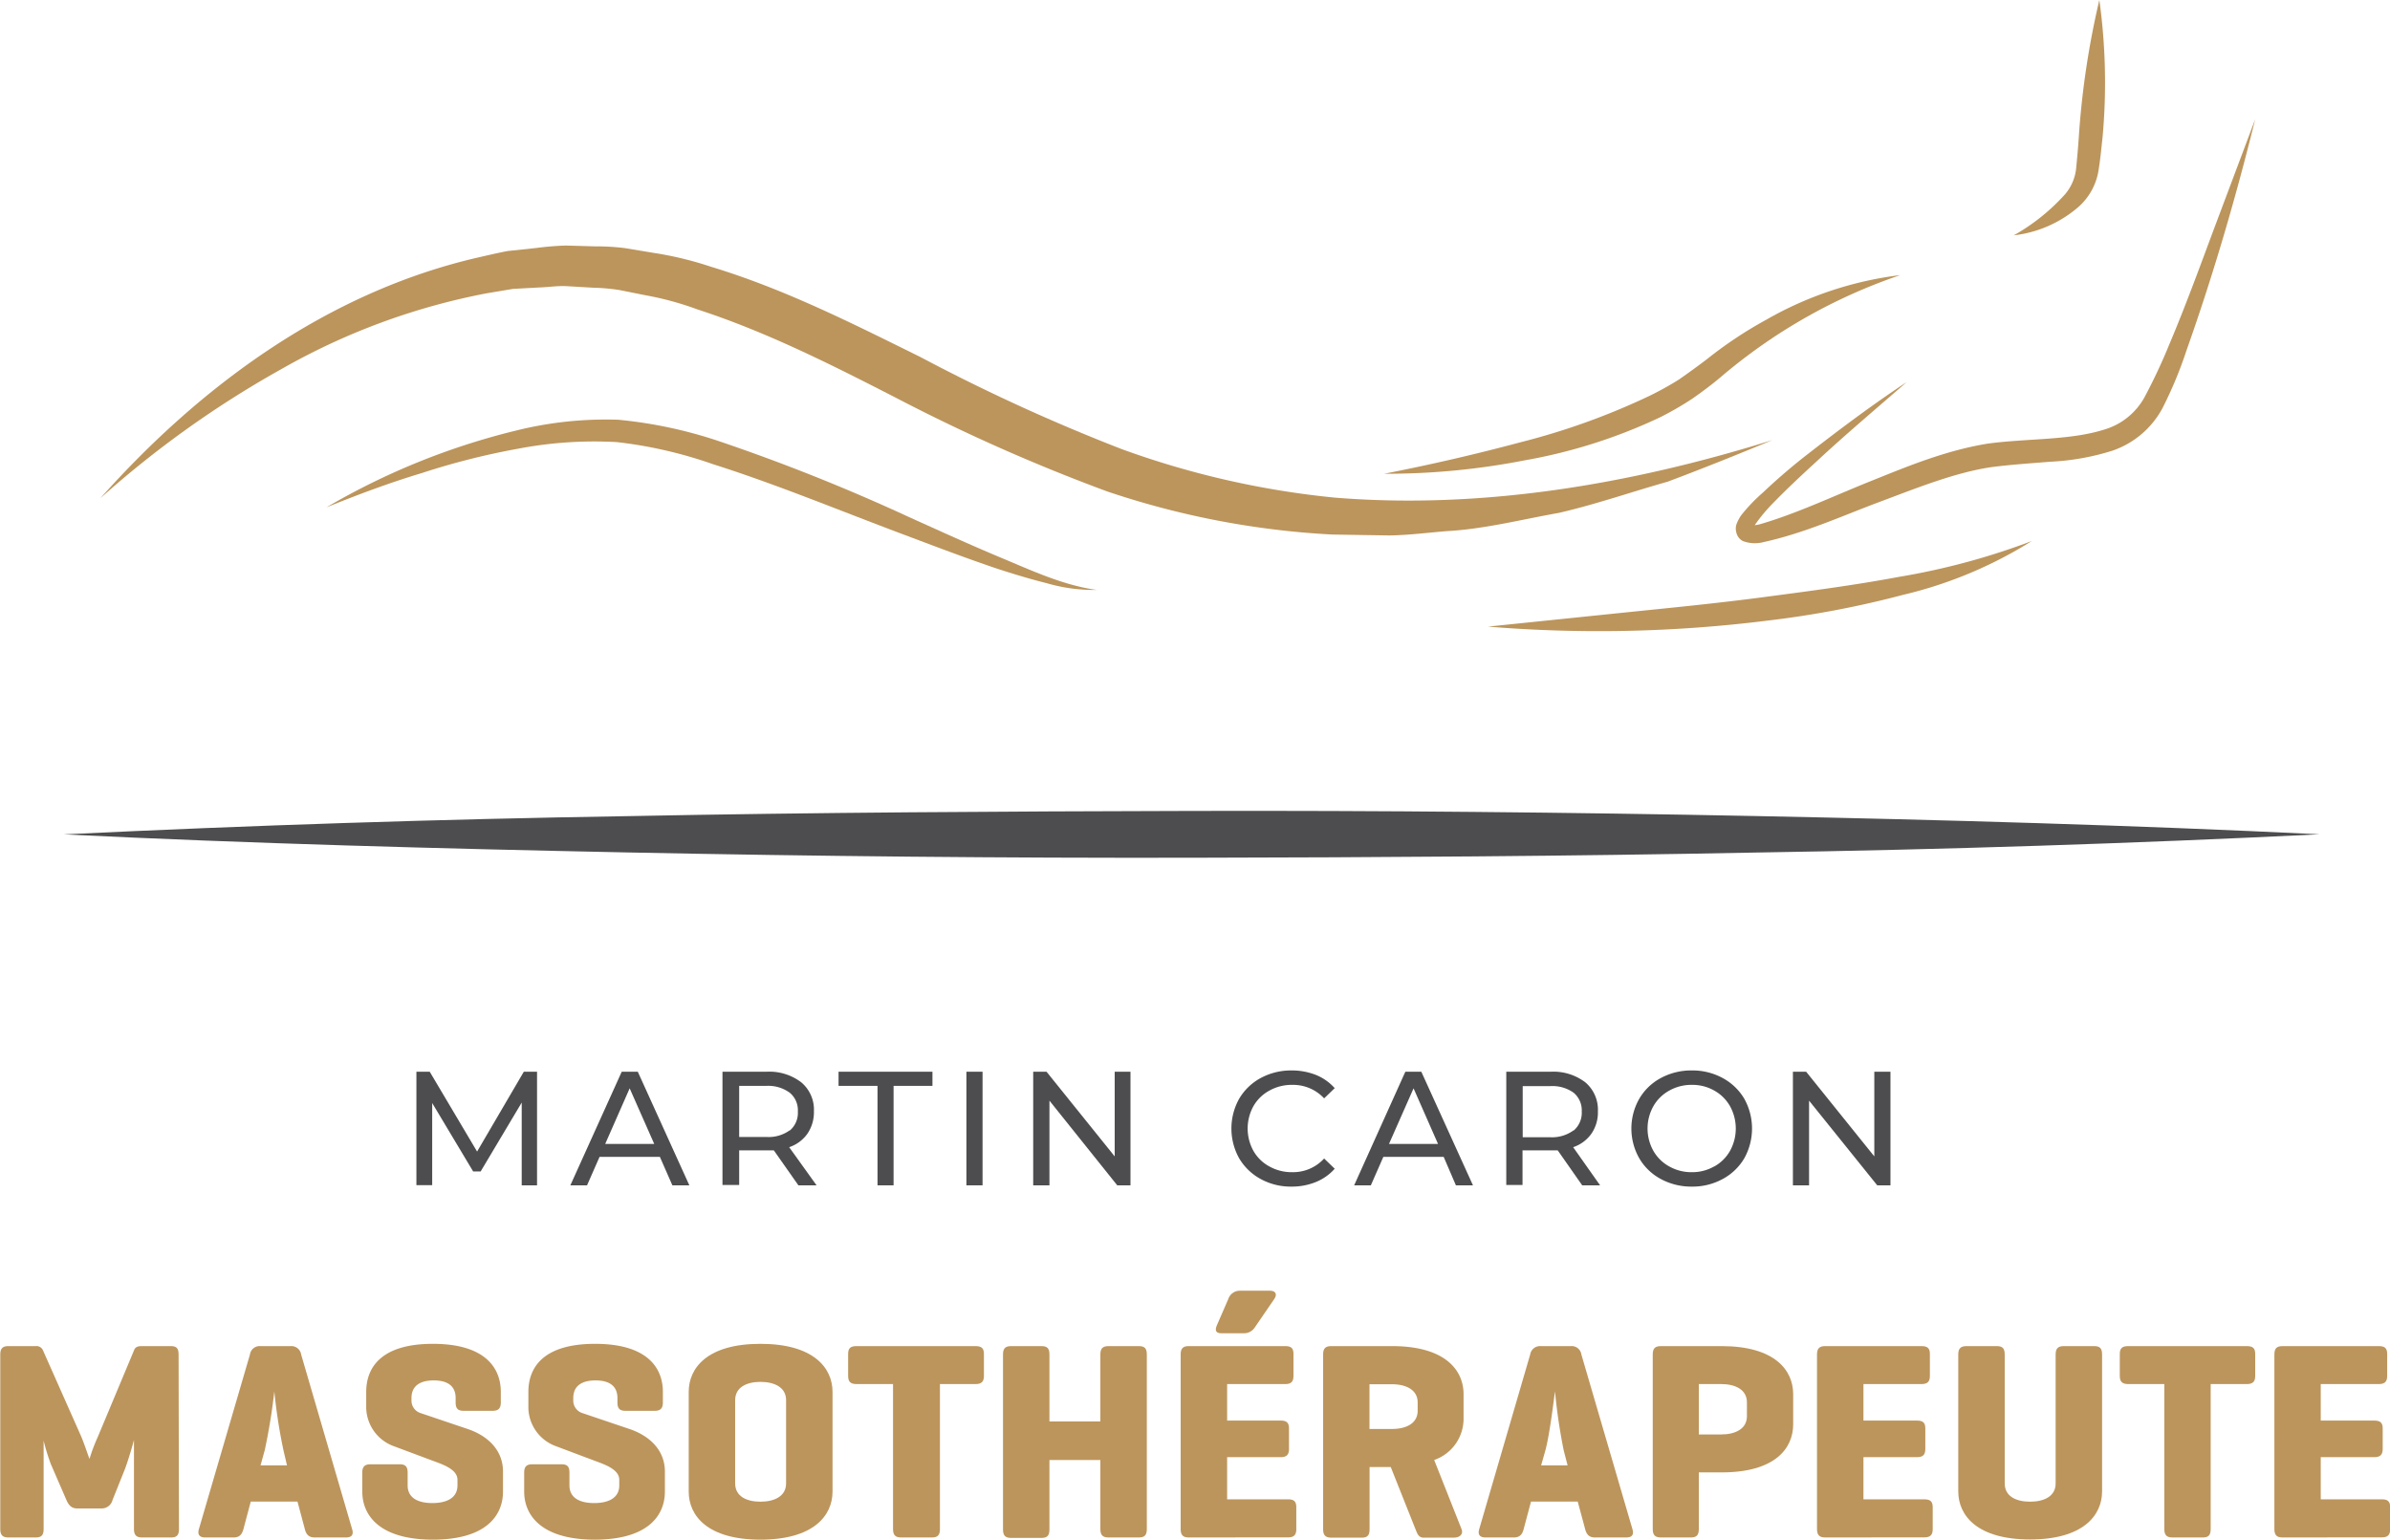 <svg xmlns="http://www.w3.org/2000/svg" viewBox="0 0 261.9 168.73"><defs><style>.cls-1{fill:#bc955c;}.cls-2{fill:#4d4d4f;}</style></defs><g id="Layer_2" data-name="Layer 2"><g id="Info"><path class="cls-1" d="M19.61,167.56c0,.65-.21.93-.86.93H15.57c-.64,0-.89-.28-.89-.93v-9.77c0,.09-.62,2.25-1,3.23l-1.35,3.37a1.22,1.22,0,0,1-1.21.92H8.45c-.62,0-.93-.37-1.17-.92l-1.7-3.92a22.64,22.64,0,0,1-.8-2.59v9.68c0,.65-.22.93-.86.93h-3c-.64,0-.89-.28-.89-.93V148.44c0-.65.25-.92.89-.92h3a.77.77,0,0,1,.8.49l4.19,9.44c.43,1.05.83,2.31.9,2.43a18.45,18.45,0,0,1,.89-2.37l4-9.56c.12-.31.37-.43.83-.43h3.18c.65,0,.86.27.86.92Z"/><path class="cls-1" d="M33,148.44l5.58,19.12c.19.59,0,.93-.68.93H34.48c-.65,0-.93-.34-1.08-.93l-.8-3H27.48l-.8,3c-.16.59-.43.93-1.08.93H22.48c-.64,0-.86-.34-.68-.93l5.59-19.12a1.07,1.07,0,0,1,1.14-.92h3.33A1.08,1.08,0,0,1,33,148.44Zm-1.94,10.49a59.62,59.62,0,0,1-1-6.45,64.28,64.28,0,0,1-1.05,6.45l-.46,1.66h2.9Z"/><path class="cls-1" d="M49.93,153.22c0-1.42-1-1.94-2.4-1.94s-2.44.52-2.44,1.94v.31a1.43,1.43,0,0,0,1,1.33l5.18,1.75c2.28.78,3.85,2.38,3.85,4.66v2.19c0,2.65-1.88,5.27-7.68,5.27s-7.74-2.62-7.74-5.27v-2.07c0-.64.25-.92.9-.92h3.2c.65,0,.87.28.87.92v1.39c0,1.42,1.2,1.94,2.71,1.94s2.75-.52,2.75-1.94v-.61c0-1.11-1.48-1.64-2.66-2.07L43,158.43a4.59,4.59,0,0,1-2.87-4.1v-1.79c0-2.65,1.61-5.27,7.31-5.27s7.44,2.62,7.44,5.27v1.14c0,.65-.25.93-.9.93H50.79c-.64,0-.86-.28-.86-.93Z"/><path class="cls-1" d="M67.66,153.22c0-1.42-1-1.94-2.4-1.94s-2.44.52-2.44,1.94v.31a1.43,1.43,0,0,0,1,1.33L69,156.61c2.28.78,3.86,2.38,3.86,4.66v2.19c0,2.65-1.89,5.27-7.68,5.27s-7.74-2.62-7.74-5.27v-2.07c0-.64.24-.92.89-.92h3.21c.65,0,.86.28.86.92v1.39c0,1.42,1.2,1.94,2.71,1.94s2.75-.52,2.75-1.94v-.61c0-1.11-1.48-1.64-2.65-2.07l-4.44-1.67a4.57,4.57,0,0,1-2.87-4.1v-1.79c0-2.65,1.6-5.27,7.31-5.27s7.43,2.62,7.43,5.27v1.14c0,.65-.25.93-.89.93H68.53c-.65,0-.87-.28-.87-.93Z"/><path class="cls-1" d="M75.47,152.54c0-2.65,2.06-5.27,7.86-5.27s7.9,2.62,7.9,5.27v10.92c0,2.65-2.1,5.27-7.9,5.27s-7.86-2.62-7.86-5.27Zm10.67.9c0-1.42-1.3-2-2.81-2s-2.77.59-2.77,2v9.13c0,1.42,1.26,2,2.77,2s2.81-.58,2.81-2Z"/><path class="cls-1" d="M106.89,147.52c.65,0,.93.21.93.86v2.41c0,.64-.28.89-.93.89H103v15.88c0,.65-.22.93-.87.93H98.75c-.65,0-.89-.28-.89-.93V151.68h-4c-.65,0-.92-.25-.92-.89v-2.41c0-.65.27-.86.92-.86Z"/><path class="cls-1" d="M115,155.78h5.58v-7.34c0-.65.24-.92.89-.92h3.33c.65,0,.87.27.87.92v19.12c0,.65-.22.93-.87.93h-3.33c-.65,0-.89-.28-.89-.93V160H115v7.61c0,.65-.22.93-.87.93h-3.33c-.65,0-.89-.28-.89-.93V148.44c0-.65.24-.92.89-.92h3.33c.65,0,.87.27.87.92Z"/><path class="cls-1" d="M130.27,168.49c-.64,0-.89-.28-.89-.93V148.44c0-.65.25-.92.89-.92h10.55c.65,0,.92.21.92.86v2.41c0,.64-.27.89-.92.89h-6.35v4h5.86c.64,0,.92.22.92.86v2.25c0,.65-.28.9-.92.9h-5.86v4.62h6.66c.65,0,.92.22.92.87v2.4c0,.65-.27.9-.92.9Zm7.22-23a1.39,1.39,0,0,1-1.2.62h-2.44c-.56,0-.77-.25-.49-.9l1.23-2.83a1.33,1.33,0,0,1,1.26-.93h3.3c.65,0,.84.4.47.93Z"/><path class="cls-1" d="M157.16,160l3,7.58c.21.56-.19.93-.87.93H156c-.58,0-.71-.5-.89-.93l-2.71-6.81h-2.32v6.81c0,.65-.21.93-.86.93h-3.33c-.65,0-.9-.28-.9-.93V148.44c0-.65.25-.92.9-.92h6.66c5.8,0,7.83,2.62,7.83,5.27v2.68A4.78,4.78,0,0,1,157.16,160Zm-7.09-8.3v4.9h2.47c1.51,0,2.81-.58,2.81-2v-.9c0-1.41-1.3-2-2.81-2Z"/><path class="cls-1" d="M173.29,148.44l5.59,19.12c.18.59,0,.93-.68.93h-3.43c-.64,0-.92-.34-1.07-.93l-.81-3h-5.12l-.8,3c-.15.59-.43.93-1.08.93h-3.11c-.65,0-.86-.34-.68-.93l5.58-19.12a1.09,1.09,0,0,1,1.14-.92h3.33A1.07,1.07,0,0,1,173.29,148.44Zm-1.94,10.49a61.58,61.58,0,0,1-.95-6.45c-.07.43-.56,4.66-1.05,6.45l-.47,1.66h2.9Z"/><path class="cls-1" d="M186.16,161.36v6.2c0,.65-.22.93-.87.93H182c-.65,0-.89-.28-.89-.93V148.44c0-.65.24-.92.89-.92h6.66c5.8,0,7.84,2.62,7.84,5.27v3.3c0,2.65-2,5.27-7.84,5.27Zm0-9.68v5.52h2.46c1.51,0,2.81-.59,2.81-2v-1.52c0-1.41-1.3-2-2.81-2Z"/><path class="cls-1" d="M200,168.49c-.64,0-.89-.28-.89-.93V148.44c0-.65.25-.92.89-.92h10.55c.65,0,.93.21.93.86v2.41c0,.64-.28.89-.93.89h-6.35v4h5.86c.65,0,.92.22.92.86v2.25c0,.65-.27.9-.92.9h-5.86v4.62h6.66c.65,0,.93.22.93.87v2.4c0,.65-.28.9-.93.9Z"/><path class="cls-1" d="M219.68,162.57c0,1.42,1.26,2,2.78,2s2.8-.58,2.8-2V148.44c0-.65.25-.92.9-.92h3.33c.64,0,.86.27.86.92v15c0,2.65-2.1,5.27-7.89,5.27s-7.87-2.62-7.87-5.27v-15c0-.65.25-.92.9-.92h3.33c.64,0,.86.27.86.92Z"/><path class="cls-1" d="M246.2,147.52c.65,0,.93.21.93.86v2.41c0,.64-.28.89-.93.89h-3.95v15.88c0,.65-.21.93-.86.93h-3.33c-.65,0-.89-.28-.89-.93V151.68h-3.95c-.65,0-.93-.25-.93-.89v-2.41c0-.65.28-.86.93-.86Z"/><path class="cls-1" d="M250.12,168.49c-.65,0-.89-.28-.89-.93V148.44c0-.65.24-.92.89-.92h10.55c.64,0,.92.21.92.86v2.41c0,.64-.28.89-.92.89h-6.36v4h5.86c.65,0,.93.22.93.86v2.25c0,.65-.28.9-.93.9h-5.86v4.62H261c.64,0,.92.22.92.87v2.4c0,.65-.28.9-.92.9Z"/><path class="cls-2" d="M57.17,129.9l0-9.07-4.5,7.55h-.82l-4.49-7.5v9H45.63V117.45h1.46l5.19,8.75,5.12-8.75h1.45l0,12.45Z"/><path class="cls-2" d="M72.31,126.78H65.7l-1.37,3.12H62.5l5.63-12.45h1.76l5.65,12.45H73.68Zm-.62-1.42L69,119.27l-2.68,6.09Z"/><path class="cls-2" d="M87.49,129.9l-2.69-3.83c-.33,0-.59,0-.78,0H81v3.79H79.17V117.45H84a5.75,5.75,0,0,1,3.8,1.16,3.9,3.9,0,0,1,1.39,3.18,4.17,4.17,0,0,1-.71,2.45,4,4,0,0,1-2,1.48l3,4.18Zm-.95-6a2.52,2.52,0,0,0,.89-2.08,2.49,2.49,0,0,0-.89-2.07A4,4,0,0,0,84,119H81v5.6h3A3.94,3.94,0,0,0,86.54,123.87Z"/><path class="cls-2" d="M96.16,119H91.89v-1.55h10.29V119H97.92v10.9H96.16Z"/><path class="cls-2" d="M105.9,117.45h1.77V129.9H105.9Z"/><path class="cls-2" d="M123.88,117.45V129.9h-1.45L115,120.62v9.28h-1.78V117.45h1.46l7.47,9.28v-9.28Z"/><path class="cls-2" d="M138.15,129.21a6.13,6.13,0,0,1-2.36-2.27,6.7,6.7,0,0,1,0-6.53,6.13,6.13,0,0,1,2.36-2.27,7,7,0,0,1,3.38-.83,7.21,7.21,0,0,1,2.67.49,5.55,5.55,0,0,1,2.06,1.45l-1.16,1.12a4.64,4.64,0,0,0-3.5-1.48,5,5,0,0,0-2.5.63,4.43,4.43,0,0,0-1.75,1.71,5.06,5.06,0,0,0,0,4.89,4.43,4.43,0,0,0,1.75,1.71,5,5,0,0,0,2.5.63,4.61,4.61,0,0,0,3.5-1.5l1.16,1.12a5.53,5.53,0,0,1-2.07,1.46,7,7,0,0,1-2.68.5A6.86,6.86,0,0,1,138.15,129.21Z"/><path class="cls-2" d="M158.2,126.78h-6.61l-1.37,3.12h-1.83L154,117.45h1.75l5.66,12.45h-1.87Zm-.62-1.42-2.68-6.09-2.69,6.09Z"/><path class="cls-2" d="M173.38,129.9l-2.68-3.83c-.34,0-.6,0-.79,0h-3.07v3.79h-1.78V117.45h4.85a5.78,5.78,0,0,1,3.81,1.16,3.92,3.92,0,0,1,1.38,3.18,4.1,4.1,0,0,1-.71,2.45,4,4,0,0,1-2,1.48l2.95,4.18Zm-.94-6a2.55,2.55,0,0,0,.89-2.08,2.52,2.52,0,0,0-.89-2.07,4,4,0,0,0-2.58-.72h-3v5.6h3A4,4,0,0,0,172.44,123.87Z"/><path class="cls-2" d="M182,129.21a6,6,0,0,1-2.37-2.28,6.59,6.59,0,0,1,0-6.51,6,6,0,0,1,2.37-2.28,7,7,0,0,1,3.4-.83,6.9,6.9,0,0,1,3.37.83,6.09,6.09,0,0,1,2.37,2.27,6.7,6.7,0,0,1,0,6.53,6.09,6.09,0,0,1-2.37,2.27,6.9,6.9,0,0,1-3.37.83A7,7,0,0,1,182,129.21Zm5.86-1.38a4.48,4.48,0,0,0,1.72-1.71,5.06,5.06,0,0,0,0-4.89,4.48,4.48,0,0,0-1.72-1.71,4.84,4.84,0,0,0-2.46-.63,4.92,4.92,0,0,0-2.48.63,4.47,4.47,0,0,0-1.74,1.71,5,5,0,0,0,0,4.89,4.47,4.47,0,0,0,1.74,1.71,4.92,4.92,0,0,0,2.48.63A4.84,4.84,0,0,0,187.84,127.83Z"/><path class="cls-2" d="M207.16,117.45V129.9h-1.45l-7.47-9.28v9.28h-1.77V117.45h1.45l7.47,9.28v-9.28Z"/><path class="cls-1" d="M11,54.6C21.85,42.41,35.82,32,52.51,28.19c1-.23,2.07-.48,3.12-.68l3.19-.34a31.36,31.36,0,0,1,3.2-.26l3.23.09a24.74,24.74,0,0,1,3.22.19l3.2.53a38,38,0,0,1,6.23,1.51c8.12,2.46,15.59,6.26,22.93,9.88a205.71,205.71,0,0,0,22.07,10.1,95.42,95.42,0,0,0,23.32,5.32c16,1.31,32.32-1.4,48-6.3-3.79,1.57-7.61,3.11-11.48,4.56-4,1.13-7.89,2.49-11.93,3.42-4.08.72-8.13,1.77-12.31,2-2.08.17-4.16.44-6.25.47L146,58.58a92.07,92.07,0,0,1-24.69-4.73A199.91,199.91,0,0,1,98.5,43.76C91.19,40,84,36.37,76.43,33.91a33.76,33.76,0,0,0-5.68-1.55l-2.85-.57a21.7,21.7,0,0,0-2.9-.26l-2.92-.17c-1-.05-1.95.11-2.93.14l-2.94.16-2.92.49a73,73,0,0,0-22.42,8.28A110.38,110.38,0,0,0,11,54.6Z"/><path class="cls-1" d="M35.77,55.6a77.13,77.13,0,0,1,20.68-8.39A40.61,40.61,0,0,1,67.75,46a49.19,49.19,0,0,1,11.13,2.38A210.94,210.94,0,0,1,99.6,56.66c3.37,1.52,6.74,3.06,10.14,4.48s6.77,3,10.44,3.51a18.44,18.44,0,0,1-5.52-.75c-1.82-.45-3.6-1-5.37-1.57-3.52-1.19-7-2.52-10.46-3.82-6.93-2.6-13.76-5.44-20.73-7.65a48.15,48.15,0,0,0-10.5-2.41,44.39,44.39,0,0,0-10.75.71A79.45,79.45,0,0,0,46.2,51.85C42.67,52.91,39.21,54.21,35.77,55.6Z"/><path class="cls-1" d="M151.67,51.92q7.58-1.48,14.94-3.45a76.52,76.52,0,0,0,14.19-5.11A35,35,0,0,0,184,41.58c1-.7,1.93-1.37,3-2.18a45.2,45.2,0,0,1,6.53-4.35,39,39,0,0,1,14.7-4.9A60.06,60.06,0,0,0,188.59,41.3c-.93.79-2.09,1.66-3.17,2.41a35,35,0,0,1-3.46,2,58.17,58.17,0,0,1-14.89,4.74A79,79,0,0,1,151.67,51.92Z"/><path class="cls-1" d="M220.67,25.79a22.07,22.07,0,0,0,5.63-4.51,5.21,5.21,0,0,0,1.2-2.76c.12-1.2.23-2.44.31-3.67A91.75,91.75,0,0,1,230.05,0a66.12,66.12,0,0,1,.35,15.07c-.14,1.26-.25,2.51-.47,3.79a6.78,6.78,0,0,1-2.15,3.8A13.08,13.08,0,0,1,220.67,25.79Z"/><path class="cls-1" d="M208.94,41.87c-3.32,2.9-6.69,5.73-9.9,8.72-1.62,1.48-3.24,3-4.73,4.53a17.94,17.94,0,0,0-2,2.4,2.73,2.73,0,0,0-.26.51s0,.1,0-.12a.58.58,0,0,0-.23-.31,5.7,5.7,0,0,0,1-.14c4-1.15,8.06-3.08,12.12-4.71s8.18-3.36,12.85-4.13c4.44-.6,9-.34,12.82-1.55A7.43,7.43,0,0,0,235,43.53a62.59,62.59,0,0,0,2.73-5.82c1.69-4,3.22-8.16,4.75-12.28l4.65-12.37c-2.12,8.57-4.57,17-7.54,25.37A45,45,0,0,1,237,44.67a9.82,9.82,0,0,1-5.52,4.72,26.76,26.76,0,0,1-6.8,1.21c-2.21.18-4.38.32-6.51.6-4,.6-8.2,2.31-12.27,3.83s-8.07,3.37-12.65,4.38A3.77,3.77,0,0,1,191,59.3a1.37,1.37,0,0,1-.72-.91,1.58,1.58,0,0,1,0-.92,4.5,4.5,0,0,1,.52-1A18.65,18.65,0,0,1,193.16,54c1.63-1.54,3.33-3,5.06-4.33C201.73,46.94,205.27,44.3,208.94,41.87Z"/><path class="cls-1" d="M163.06,68.67l15.12-1.56c5-.51,10-1,15-1.66s10-1.31,14.91-2.23a76.67,76.67,0,0,0,14.56-3.93,46.74,46.74,0,0,1-14.11,5.9,107.14,107.14,0,0,1-15,2.84A148.53,148.53,0,0,1,163.06,68.67Z"/><path class="cls-2" d="M7,91.44q30.9-1.5,61.79-2c20.61-.41,41.21-.52,61.8-.57s41.2.15,61.8.56,41.2,1,61.8,2q-30.9,1.52-61.8,2c-20.6.41-41.19.53-61.8.57s-41.19-.16-61.8-.58S27.57,92.45,7,91.44Z"/></g></g></svg>